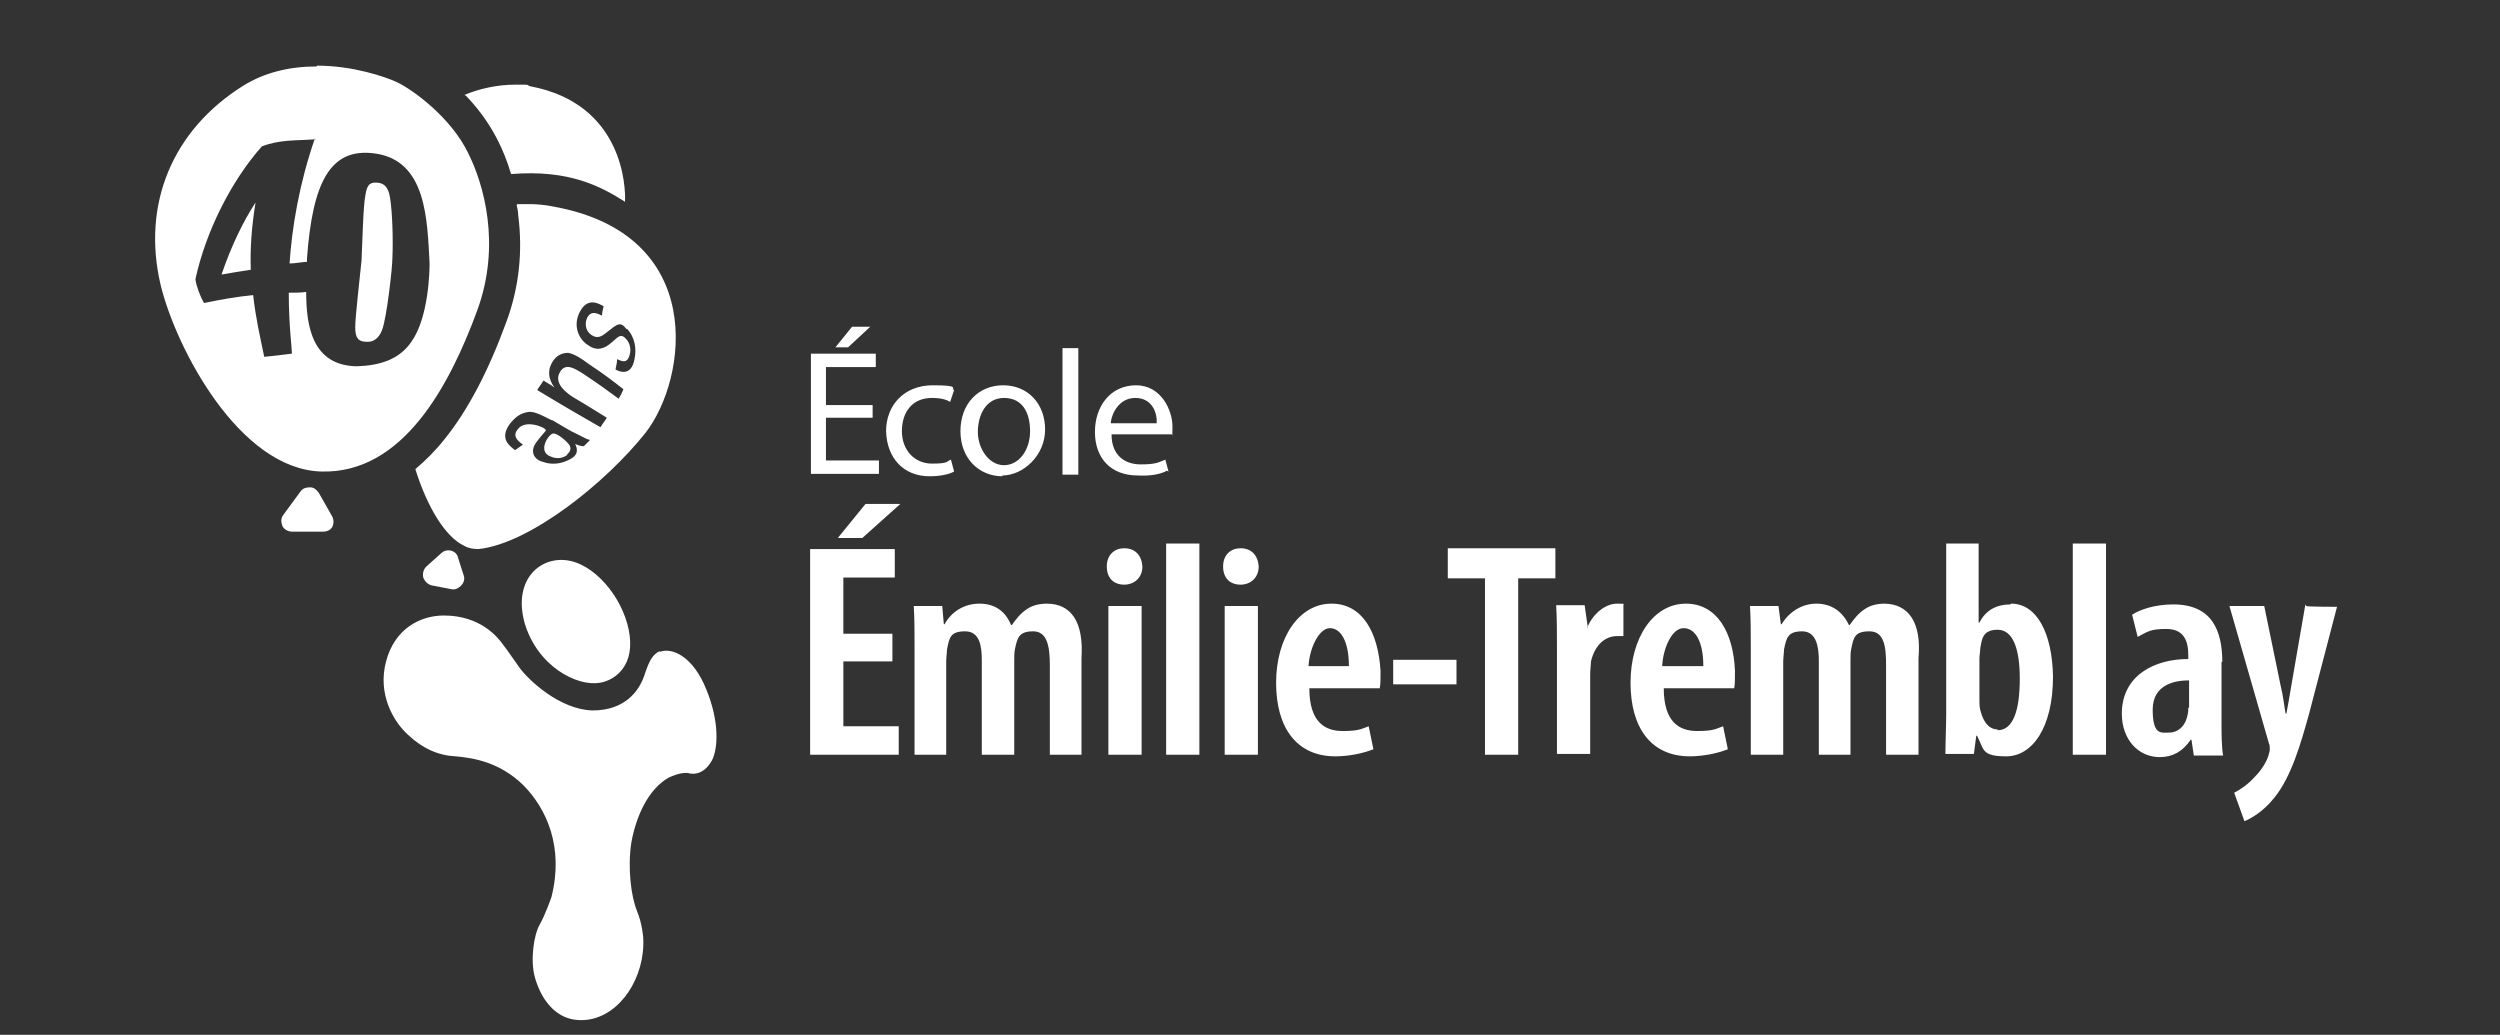 <?xml version="1.0" encoding="UTF-8"?>
<svg id="Layer_1" xmlns="http://www.w3.org/2000/svg" version="1.1" xmlns:serif="http://www.serif.com/" xmlns:xlink="http://www.w3.org/1999/xlink" viewBox="0 0 316 130.8">
  <rect x="0" y="0" width="316" height="130.8" fill="#333333" stroke="none"/>
  <!-- Generator: Adobe Illustrator 29.3.1, SVG Export Plug-In . SVG Version: 2.1.0 Build 151)  -->
  <defs>
    <style>
      .st0 {
        fill: #fff;
        fill-rule: evenodd;
      }
    </style>
  </defs>
  <g id="Logo-EET40---Normal---White" serif:id="Logo EET40 - Normal - White">
    <g id="Layer-1" serif:id="Layer 1">
      <path class="st0" d="M65.4,25.8c.5,0,1,0,1.5,0,1,0,2,.1,3,.3,19.6,3.5,17,21.8,11.7,28.6-5,6.3-14.6,14-21.1,14.7-.7,0-1.3-.1-1.8-.4-2.4-1.1-4.7-4.9-6.2-9.7,1.3-1.1,2.6-2.4,3.7-3.8,2.9-3.6,5.5-8.5,7.8-14.8,1.6-4.3,2.1-8.9,1.5-13.5,0-.4-.1-.9-.2-1.3ZM71.8,44.6c-.7,0-1.5.3-2,1.2-.9,1.5,0,2.8.3,3.2-.5-.4-.8-.5-1.4-.9-.3.5-.5.7-.8,1.2,3.8,2.3,5.4,3.2,8,4.7.3-.5.5-.7.8-1.2-1.5-.9-2.2-1.4-4.1-2.5-1-.6-2.7-1.9-1.8-3.3.7-1.2,1.9-.4,3,.3,2.1,1.4,2.9,2,4.4,3.1.3-.5.4-.7.6-1.2-1.4-1.1-2.3-1.8-4.4-3.2-.9-.7-1.9-1.3-2.6-1.4ZM79.2,41.6c-.8-1-1.1-.7-2.5.4-.6.5-1.2.9-2,.3-.7-.5-.8-1.4-.5-2.1.5-1,1.3-.6,1.9-.3,0-.5.1-.7.2-1.2-.6-.3-2-1.2-3,.7-1,1.9,0,3.6,1,4.2,1.2.9,2.2.4,3-.3,1-.9,1.2-1.1,1.8-.5.5.5.7,1.3.5,2-.3,1.3-1.1.8-1.6.6,0,.5-.1.7-.2,1.3.5.3,2,.9,2.4-1.3.3-1.4,0-2.8-.9-3.8ZM69.7,53.1c-1.4-.7-2.3-1.2-3.1-1-1,.2-1.6.8-2.1,1.4-1.5,2,0,2.9.6,3.4.4-.3.6-.4,1-.7-.7-.5-1.4-1.1-.6-2,.9-1.2,3.5-.2,3.5.2,0,.1-1.2,1.3-1.5,2-.4,1,.2,1.8,1.2,2,.8.3,2.2.4,3.6-.5,1.1-.7.4-1.7.4-1.8,0,0,.5.3,1.1.3.3-.3.5-.5.8-.8-.3,0-.6-.2-1.6-.7-1.1-.5-1.8-1-3.2-1.8ZM71.7,57.5c-.9.7-1.9.3-2.1.2-1.7-.6-.3-2.8.3-2.9.5-.1,1.8,1,2.1,1.5.2.4.1.8-.3,1.1ZM58.7,12c1.9-.8,4.2-1.3,6.4-1.3s1.3,0,1.9.2c11.8,2.2,12.1,12.8,12,14.6-3-1.9-7-4.1-14.4-3.5-.5-1.7-1.1-3.1-1.6-4.1-.7-1.4-1.9-3.5-4.1-5.8ZM40.8,67.2h-3.9c-.5,0-1-.3-1.2-.7-.2-.5-.2-1,.1-1.4l2.2-3c.3-.4.7-.5,1.2-.5.5,0,.8.3,1.1.7l1.7,3c.2.4.2.9,0,1.3-.2.4-.7.6-1.1.6ZM57.5,74.5c0,0-.2,0-.3,0l-2.6-.5c-.5-.1-.9-.5-1.1-1-.1-.5,0-1,.4-1.4l1.9-1.7c.3-.3.8-.4,1.2-.3.4.1.8.4.9.9l.7,2.2c.2.5,0,1-.3,1.3-.3.3-.6.5-1,.5ZM40.1,8.3c4.5,0,8.6,1.4,10.1,2.1,1.9.9,6.8,4.4,9,9,1.9,3.8,4.2,11.5,1.1,19.9-3.5,9.5-9.4,20.6-19.7,20.3-10.4-.3-18.4-15.7-20.3-23.6-2.4-10.2,1.5-19.6,10.5-25.2,2.6-1.6,5.7-2.4,9.2-2.4ZM39.9,17.6c-2.5.2-4.4,0-6.8.9-3.9,4.4-7.1,10.8-8.4,16.8.1.8.6,2.2,1.1,3,1.9-.4,4.1-.8,6.2-1,.3,2.8.9,5.4,1.4,7.8,1.2-.1,1.8-.2,3.5-.4,0-.7-.4-3.6-.4-7.7.8,0,1.6,0,2.2-.1,0,4.4.8,9.3,6.4,9.4,3-.1,5.4-.9,6.9-3.1,2.2-3.1,2.3-9,2.3-9.9-.3-5.6-.4-13-6.9-13.9-5.7-.8-7.9,3.7-8.6,13.3v.4c-.6,0-1.4.2-2.2.2.3-4.5,1.2-10,3.2-15.8ZM28,34.7c1.3-3.8,2.8-6.8,4.3-9.1-.5,3.1-.7,5.9-.6,8.5-1.3.2-2.6.4-3.7.6ZM49.6,32.6c0,1.2-.7,7.5-1.3,9.1-.2.5-.7,1.6-2,1.5-1,0-1.4-.5-1.4-1.8,0-1.4.6-6.4.8-8.5.1-2,.2-7,.5-8.3.2-1.4.7-1.6,1.6-1.5.8.1,1.3.6,1.5,1.9.3,1.8.4,5.3.3,7.6ZM75.8,86.3c-2.9.5-7.9-2.1-9.5-7.6-1.5-5.5,2.1-8.6,5.8-7.8,3.6.8,7,5.3,7.5,9.5.5,4.2-2.3,5.7-3.8,5.9ZM83.4,82.4c1.5-.6,4.2.5,5.9,4.8,1.6,3.9,1.5,7.3.7,8.9-.9,1.6-2.1,1.9-3.1,1.6-1-.1-2.4.6-2.4.6-2.6,1.5-4.1,4.9-4.7,8.2-.5,3.3,0,6.9.7,8.6.7,1.7.8,3.4.8,3.4.3,5-2.9,9.9-7.1,10.4-4.2.5-6-3.2-6.6-5.4-.6-2.2-.1-5.4.6-6.6.7-1.2,1.5-3.5,1.5-3.5,1.6-6.3-.6-11.2-3.6-14.2-3-2.9-6.3-3.4-8.5-3.6-2.2-.1-4.2-1-6-2.7-1.9-1.7-3.9-5.2-2.8-9.3,1.1-4.2,4.4-5.8,7.3-5.8,4.6,0,6.8,2.7,7.5,3.7.7.9,1.2,1.7,2,2.8,1.2,1.7,5.2,5.4,9.3,5.5,4.3,0,5.8-2.7,6.3-3.8s.8-3.1,2.2-3.7ZM142.1,69.3c1.4,0,2.2.9,2.3,2.3,0,1.4-1,2.3-2.3,2.3s-2.2-.8-2.2-2.3,1-2.3,2.2-2.3ZM147.4,95.4v-26.7h4.2v26.7h-4.2ZM106.6,83.6v8.2h7v3.6h-11.2v-26h10.7v3.6h-6.5v7.1h6.2v3.5h-6.2ZM132.3,76.3c3.1,0,4.7,2.3,4.4,6.9v12.2h-4v-11.3c0-2.3-.3-4.3-2.1-4.3s-2,.8-2.3,2.2c-.1.4-.1,1-.1,1.5v11.9h-4.1v-11.9c0-1.7-.2-3.7-2.1-3.7s-2,.8-2.3,2.3c0,.4-.1,1-.1,1.5v11.8h-4v-13.5c0-2.1,0-3.6-.1-5.3h3.6l.2,2.3h.1c.8-1.5,2.4-2.6,4.4-2.6s3.3,1,4,2.7h.1c.5-.7,1.1-1.5,1.9-2,.7-.5,1.6-.7,2.6-.7ZM154.8,95.4v-18.8h4.2v18.8h-4.2ZM105.9,68l3.5-4.3h4.4l-4.8,4.3h-3.1ZM140.1,95.4v-18.8h4.2v18.8h-4.2ZM262,95.4v-26.7h4.2v26.7h-4.2ZM254.2,76.3c3.3,0,5.2,3.8,5.3,9.2,0,6.6-2.7,10.1-5.9,10.1s-2.8-.9-3.7-2.6h-.1l-.3,2.3h-3.6c0-1.3.1-3.6.1-5v-21.6h4.1v10h.1c.8-1.6,2.2-2.3,3.9-2.3ZM252.5,92.3c2,0,2.8-2.6,2.8-6.5s-.9-6.2-2.8-6.2-2,1.2-2.2,2.4c0,.4-.1.9-.1,1.2v5.3c0,.5,0,.8.1,1.2.5,2.1,1.5,2.5,2.2,2.5ZM280.8,83.6v7.6c0,1.5,0,3.1.2,4.3h-3.7l-.3-2h-.1c-1,1.5-2.3,2.2-3.9,2.2-2.7,0-4.8-2.2-4.8-5.5,0-4.8,4.1-6.9,8.4-6.9v-.5c0-2-.7-3.3-2.8-3.3s-2.4.4-3.6,1l-.7-2.8c.9-.6,2.8-1.3,5.2-1.3,4.9,0,6.2,3.3,6.2,7.3ZM276.7,89.5v-3.5c-1.6,0-4.6.4-4.6,3.7s1.1,2.9,2.1,2.9,2-.7,2.3-2.2c.1-.4.1-.6.1-1ZM291.5,76.6h0c0,.1,3.9.1,3.9.1l-3.5,13.4c-1.1,4-2.3,8.1-4.4,10.7-1.5,1.9-3.1,2.7-3.8,3l-1.3-3.6c.8-.4,1.8-1.1,2.6-2,.7-.7,1.4-1.7,1.7-2.6.1-.4.2-.6.2-.9s0-.5-.1-.7l-5-17.4h4.4l2.1,10.2c.3,1.2.4,2.3.6,3.4h.1c.2-1,.4-2.2.6-3.4l1.8-10.4ZM238.1,76.3c3.1,0,4.8,2.3,4.4,6.9v12.2h-4.1v-11.3c0-2.3-.2-4.3-2.1-4.3s-2,.8-2.3,2.2c-.1.4-.1,1-.1,1.5v11.9h-4v-11.9c0-1.7-.3-3.7-2.1-3.7s-2,.8-2.3,2.3c0,.4-.1,1-.1,1.5v11.8h-4.1v-13.5c0-2.1,0-3.6-.1-5.3h3.6l.3,2.3h.1c.9-1.5,2.5-2.6,4.4-2.6s3.3,1,4.1,2.7h.1c.5-.7,1.1-1.5,1.9-2,.7-.5,1.6-.7,2.6-.7ZM156.8,69.3c1.4,0,2.2.9,2.3,2.3,0,1.4-1,2.3-2.3,2.3s-2.2-.8-2.2-2.3,1-2.3,2.2-2.3ZM200.6,79.4c.7-1.8,2.3-3.1,3.8-3.1s.6.1.8.1v4h-.8c-1.5,0-2.8,1.1-3.3,3.2,0,.4-.1,1-.1,1.7v10h-4.2v-13.5c0-1.7,0-3.7-.1-5.3h3.6l.4,2.8ZM196.6,69.3v3.8h-4.7v22.3h-4.2v-22.3h-4.7v-3.8h13.5ZM168.3,76.3c3.9,0,5.9,3.6,6.2,8.5,0,1.1,0,1.7-.1,2.2h-8.9c0,4.3,2,5.4,4.2,5.4s2.4-.3,3.3-.6l.6,2.9c-1.2.5-3.1.9-4.8.9-4.9,0-7.5-3.6-7.5-9.3s2.9-10,7-10ZM165.3,84.2h5.2c0-3.1-1-4.8-2.4-4.8s-2.6,2.6-2.7,4.8ZM176.1,86.5v-3.1h8v3.1h-8ZM213.1,76.3c3.9,0,6,3.6,6.2,8.5,0,1.1,0,1.7-.1,2.2h-8.9c0,4.3,2,5.4,4.2,5.4s2.4-.3,3.3-.6l.6,2.9c-1.2.5-3.1.9-4.8.9-4.9,0-7.5-3.6-7.5-9.3s2.9-10,7-10ZM210.1,84.2h5.2c0-3.1-1-4.8-2.5-4.8s-2.6,2.6-2.7,4.8ZM117.5,60.2c-3.3,0-5.4-2.3-5.5-5.7,0-3.3,2.3-5.8,5.9-5.8s2.2.4,2.7.6l-.5,1.5c-.5-.3-1.2-.5-2.3-.5-2.5,0-3.8,1.8-3.8,4.2s1.6,4.1,3.8,4.1,1.8-.3,2.4-.5l.4,1.5c-.5.3-1.6.6-3.1.6ZM136.3,44v16h-2v-16h2ZM126.7,60.2c-2.9,0-5.3-2.2-5.3-5.7s2.3-5.8,5.4-5.8,5.3,2.3,5.3,5.6-2.8,5.8-5.4,5.8ZM126.9,50.3c-2.3,0-3.3,2.2-3.3,4.3s1.4,4.2,3.3,4.2,3.3-1.9,3.3-4.3-1-4.2-3.3-4.2ZM147.5,59.5c-.7.4-2,.7-3.7.6-3.4,0-5.4-2.2-5.4-5.5s2-5.9,5.2-5.9,4.6,3.2,4.6,5.2-.1.7-.1,1h-7.6c0,2.7,1.7,3.8,3.7,3.8s2.3-.3,3.1-.6l.4,1.5ZM143.5,50.3c-2,0-3,1.9-3.1,3.2h5.8c.1-1.2-.5-3.2-2.7-3.2ZM110,41.3l-2.8,2.6h-1.6l2.1-2.6h2.3ZM111.1,58.2v1.7h-8.6v-15.2h8.2v1.7h-6.3v4.8h5.9v1.6h-5.9v5.4h6.6Z"/>
    </g>
  </g>
</svg>